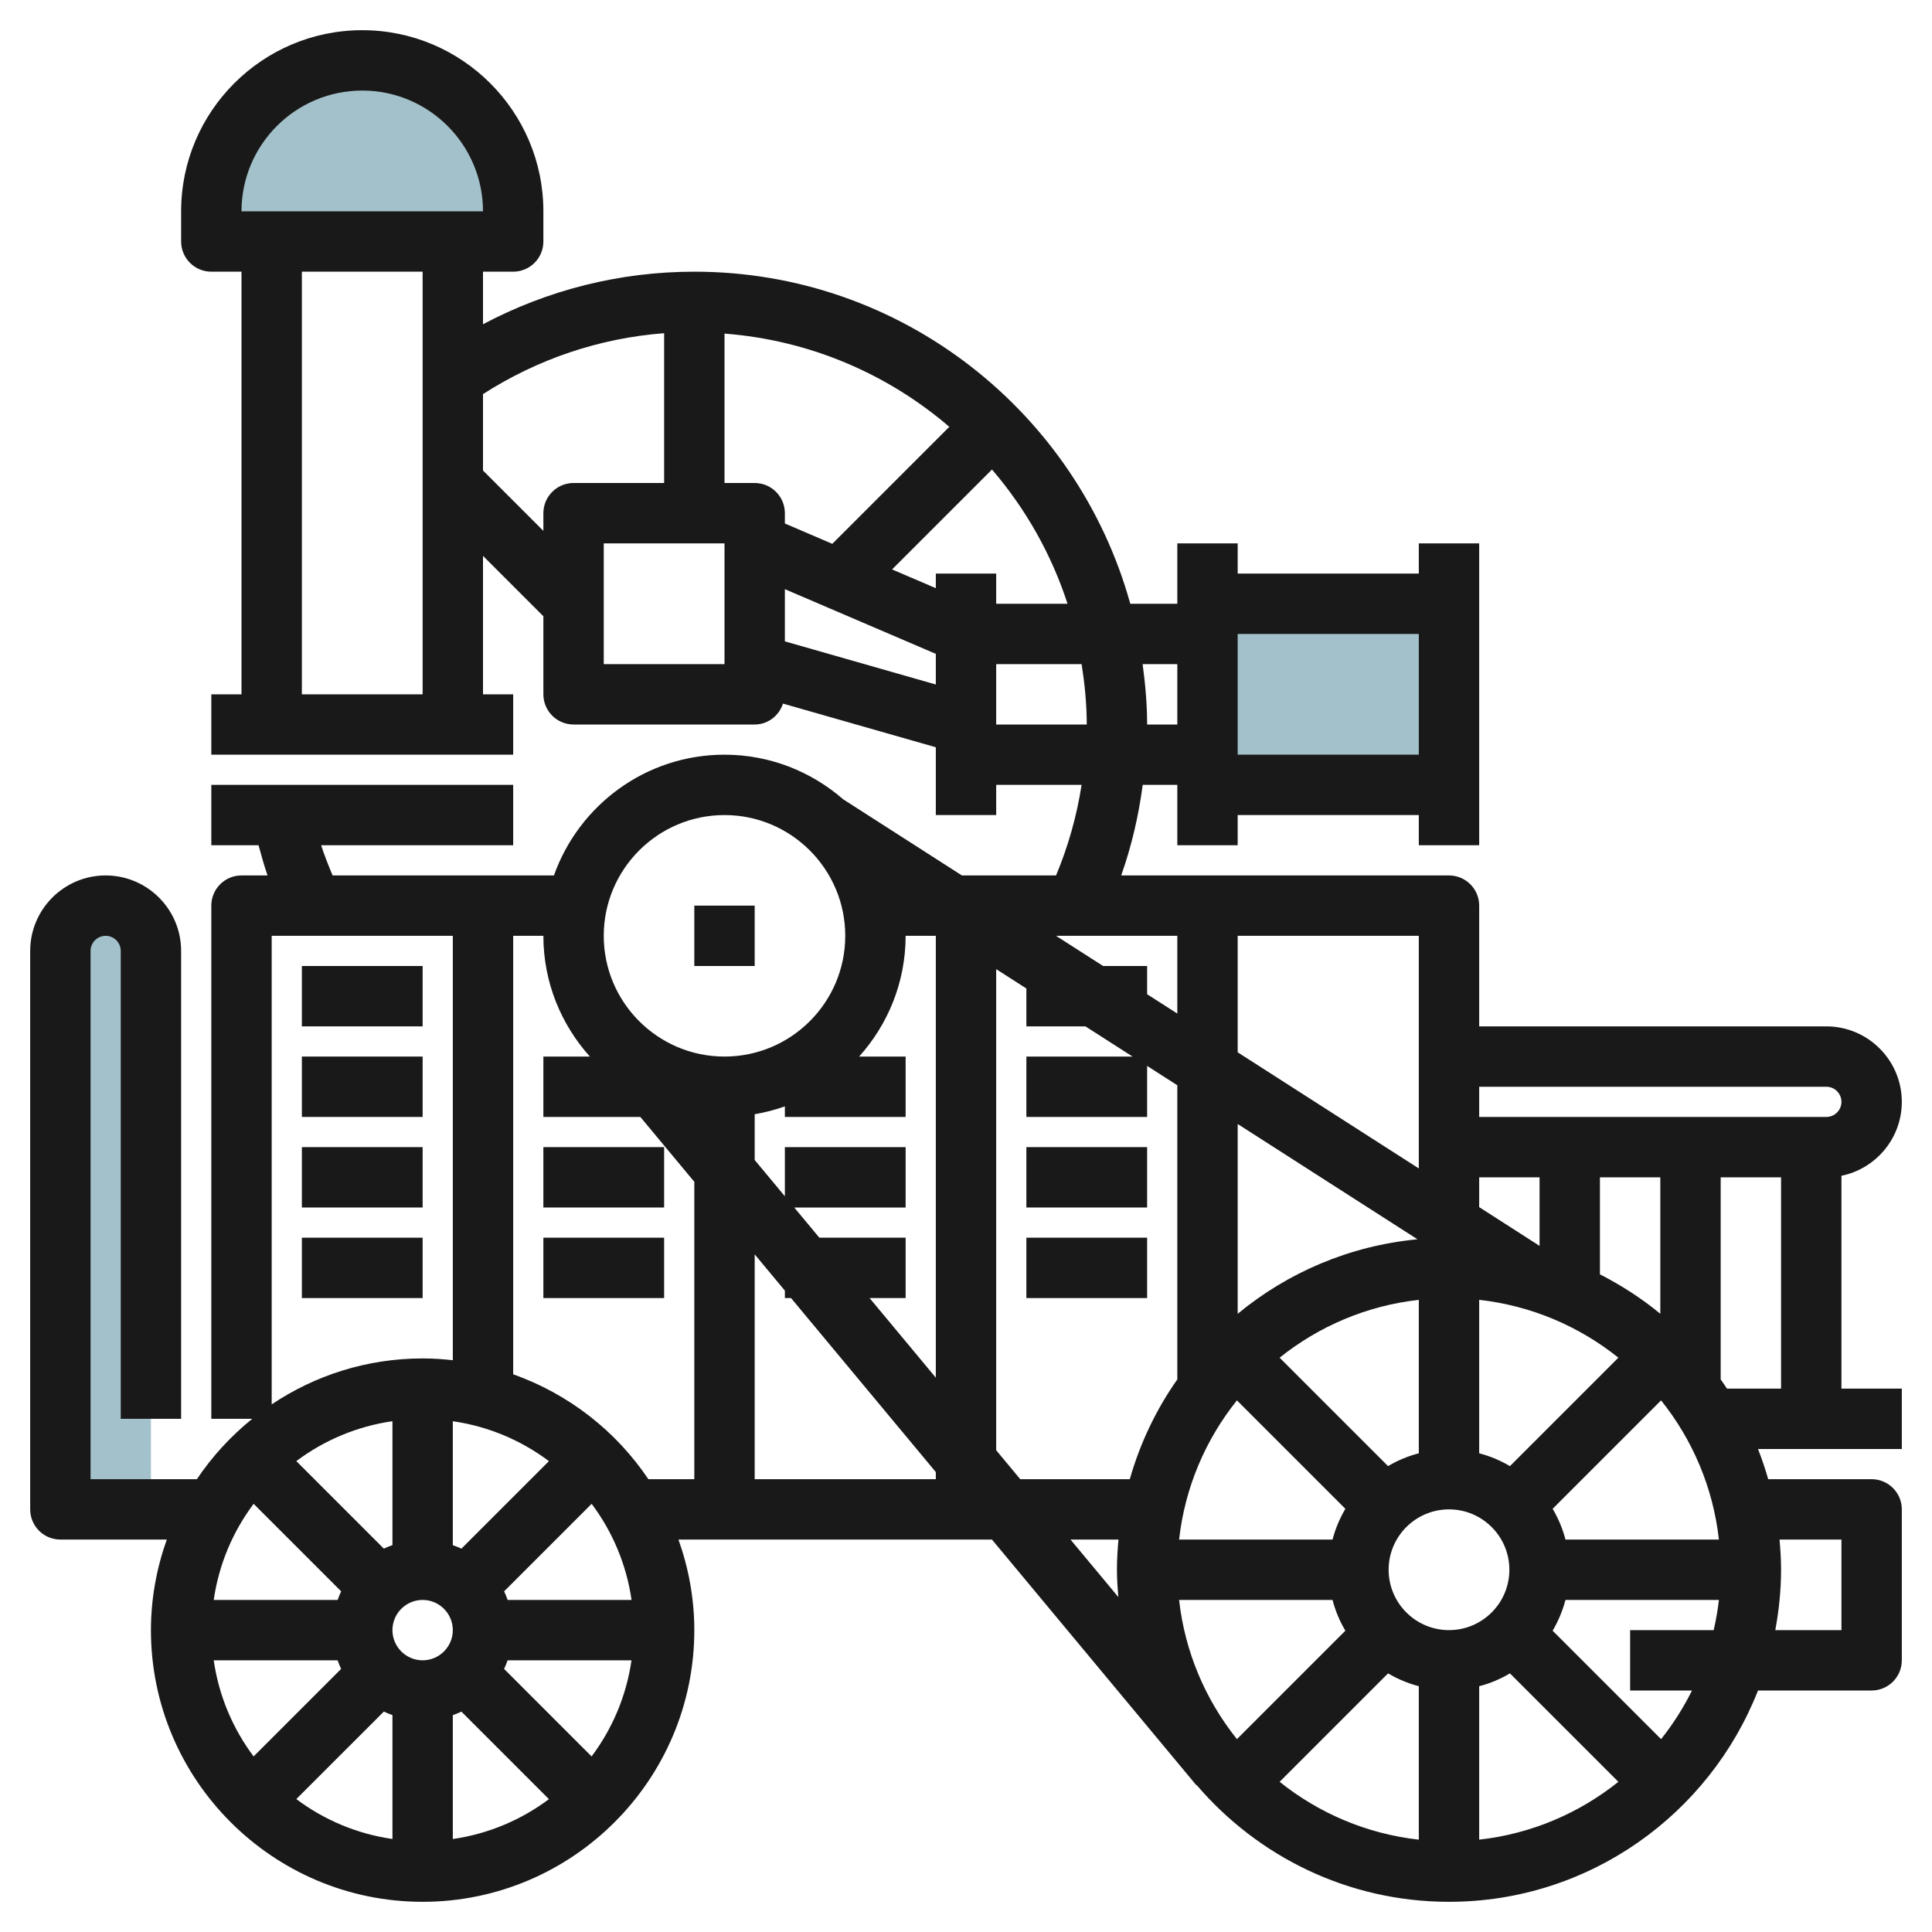 <svg id="Layer_3" enable-background="new 0 0 64 64" height="512" viewBox="0 0 64 64" width="512" xmlns="http://www.w3.org/2000/svg"><g><path d="m40 20h8v6h-8z" fill="#a3c1ca"/><path d="m2 50h3v-18.5c0-.828-.672-1.5-1.5-1.5-.828 0-1.5.672-1.5 1.5z" fill="#a3c1ca"/><path d="m17 8h-10v-1c0-2.761 2.239-5 5-5 2.761 0 5 2.239 5 5z" fill="#a3c1ca"/><g fill="#191919"><path d="m10 32h4v2h-4z"/><path d="m10 35h4v2h-4z"/><path d="m10 38h4v2h-4z"/><path d="m10 41h4v2h-4z"/><path d="m18 38h4v2h-4z"/><path d="m18 41h4v2h-4z"/><path d="m34 38h4v2h-4z"/><path d="m34 41h4v2h-4z"/><path d="m63 36.5c0-1.378-1.122-2.5-2.5-2.5h-11.5v-4c0-.552-.448-1-1-1h-10.859c.345-.973.577-1.976.713-3h1.146v2h2v-1h6v1h2v-10h-2v1h-6v-1h-2v2h-1.558c-1.757-6.332-7.558-11-14.442-11-2.467 0-4.852.604-7 1.741v-1.741h1c.552 0 1-.448 1-1v-1c0-3.309-2.691-6-6-6s-6 2.691-6 6v1c0 .552.448 1 1 1h1v14h-1v2h10v-2h-1v-4.586l2 2v2.586c0 .552.448 1 1 1h6c.443 0 .806-.293.938-.692l5.062 1.446v2.246h2v-1h2.829c-.159 1.031-.442 2.033-.846 3h-3.119l-3.931-2.521c-1.055-.918-2.428-1.479-3.933-1.479-2.607 0-4.824 1.673-5.65 4h-7.332c-.138-.33-.271-.66-.38-1h6.362v-2h-10v2h1.565c.093.336.182.671.298 1h-.863c-.552 0-1 .448-1 1v17h1.356c-.707.571-1.327 1.244-1.834 2h-3.522v-17.5c0-.276.224-.5.5-.5s.5.224.5.5v15.5h2v-15.5c0-1.378-1.122-2.5-2.5-2.5s-2.5 1.122-2.5 2.5v18.5c0 .552.448 1 1 1h3.525c-.334.94-.525 1.947-.525 3 0 4.962 4.038 9 9 9s9-4.038 9-9c0-1.053-.191-2.06-.525-3h10.385l6.772 8.14.009-.008c2.02 2.363 5.015 3.868 8.359 3.868 4.653 0 8.631-2.909 10.236-7h3.764c.552 0 1-.448 1-1v-5c0-.552-.448-1-1-1h-3.426c-.097-.341-.21-.674-.338-1h4.764v-2h-2v-7.051c1.14-.232 2-1.242 2-2.449zm-16-15.5v4h-6v-4zm-8 1v2h-1c0-.68-.061-1.344-.149-2zm-8-3v.484l-1.449-.621 3.31-3.31c1.107 1.29 1.966 2.795 2.502 4.447h-2.363v-1zm-6-3h-1v-4.949c2.833.217 5.411 1.341 7.447 3.088l-3.876 3.876-1.571-.674v-.341c0-.552-.448-1-1-1zm-13-13c2.206 0 4 1.794 4 4h-8c0-2.206 1.794-4 4-4zm-2 20v-14h4v14zm6-7.414v-2.531c1.81-1.161 3.857-1.854 6-2.017v4.962h-3c-.552 0-1 .448-1 1v.586zm8 6.414h-4v-4h4zm2-.754v-1.729l5 2.143v1.015zm7 2.754v-2h2.83c.102.654.17 1.318.17 2zm27.5 12c.276 0 .5.224.5.5s-.224.5-.5.5h-11.5v-1zm-8.642 15c-.094-.363-.238-.704-.425-1.019l3.592-3.592c1.036 1.295 1.723 2.878 1.916 4.611zm-26.858-14.09c.344-.058.678-.145 1-.26v.35h4v-2h-1.54c.954-1.063 1.54-2.462 1.54-4h1v14.637l-2.194-2.637h1.194v-2h-2.858l-.832-1h3.69v-2h-4v1.628l-1-1.202zm1 5.844v.246h.204l4.796 5.764v.236h-6v-7.448zm7 5.287v-15.937l1 .641v1.255h1.957l1.56 1h-3.517v2h4v-1.69l1 .641v9.744c-.699.994-1.233 2.108-1.574 3.305h-3.629zm15 5.959c-1.103 0-2-.897-2-2s.897-2 2-2 2 .897 2 2-.897 2-2 2zm-8.941-3c.193-1.733.88-3.316 1.916-4.611l3.592 3.592c-.186.316-.33.656-.425 1.019zm7.941-2.858c-.363.094-.704.238-1.019.425l-3.592-3.592c1.295-1.036 2.878-1.723 4.611-1.916zm3.019.425c-.316-.186-.656-.33-1.019-.425v-5.083c1.733.193 3.316.88 4.611 1.916zm-1.019-8.579v-.988h2v2.271zm-8 3.533v-6.287l5.956 3.819c-2.25.213-4.305 1.103-5.956 2.468zm-1.941 9.479h5.083c.094.363.238.704.425 1.019l-3.592 3.592c-1.036-1.295-1.723-2.878-1.916-4.611zm6.922 2.433c.316.186.656.33 1.019.425v5.083c-1.733-.193-3.316-.88-4.611-1.916zm3.019.425c.363-.094.704-.238 1.019-.425l3.592 3.592c-1.295 1.036-2.878 1.723-4.611 1.916zm6-12.337c-.613-.507-1.286-.941-2-1.307v-3.214h2zm-8-4.815-6-3.847v-3.859h6zm-8-7.706v2.576l-1-.641v-.935h-1.458l-1.56-1zm-15-4c2.206 0 4 1.794 4 4s-1.794 4-4 4-4-1.794-4-4 1.794-4 4-4zm-15 4h6v14.059c-.329-.037-.662-.059-1-.059-1.849 0-3.569.562-5 1.522zm5 24c-.551 0-1-.449-1-1s.449-1 1-1 1 .449 1 1-.449 1-1 1zm-1-3.816c-.098.035-.193.072-.285.116l-2.899-2.899c.915-.686 2.001-1.151 3.184-1.322zm-1.699 1.531c-.044.093-.082.188-.116.285h-4.105c.17-1.183.636-2.269 1.322-3.184zm-.117 2.285c.035.098.072.193.116.285l-2.899 2.899c-.685-.915-1.151-2.001-1.321-3.184zm1.531 1.699c.093.044.188.081.285.116v4.104c-1.183-.17-2.269-.636-3.184-1.322zm2.285.117c.098-.035.193-.072.285-.116l2.899 2.899c-.915.685-2.001 1.151-3.184 1.321zm1.699-1.531c.044-.093.082-.188.116-.285h4.104c-.17 1.183-.636 2.269-1.322 3.184zm.117-2.285c-.035-.098-.072-.193-.116-.285l2.899-2.899c.686.915 1.151 2.001 1.322 3.184zm-1.531-1.699c-.093-.044-.188-.082-.285-.116v-4.105c1.183.17 2.269.636 3.184 1.322zm1.715-5.776v-14.525h1c0 1.538.586 2.937 1.54 4h-1.54v2h3.212l1.788 2.149v9.851h-1.522c-1.07-1.595-2.639-2.822-4.478-3.475zm18.462 5.475h1.589c-.03.33-.051.662-.051 1 0 .305.021.605.046.904zm19.563 6.611-3.592-3.592c.186-.316.33-.656.425-1.019h5.083c-.038.34-.098.672-.173 1h-2.768v2h2.05c-.286.574-.628 1.115-1.025 1.611zm5.975-6.611v3h-2.191c.12-.65.191-1.316.191-2 0-.338-.021-.67-.051-1zm-3.792-5c-.067-.103-.137-.204-.208-.305v-6.695h2v7z"/><path d="m23 30h2v2h-2z"/></g></g></svg>